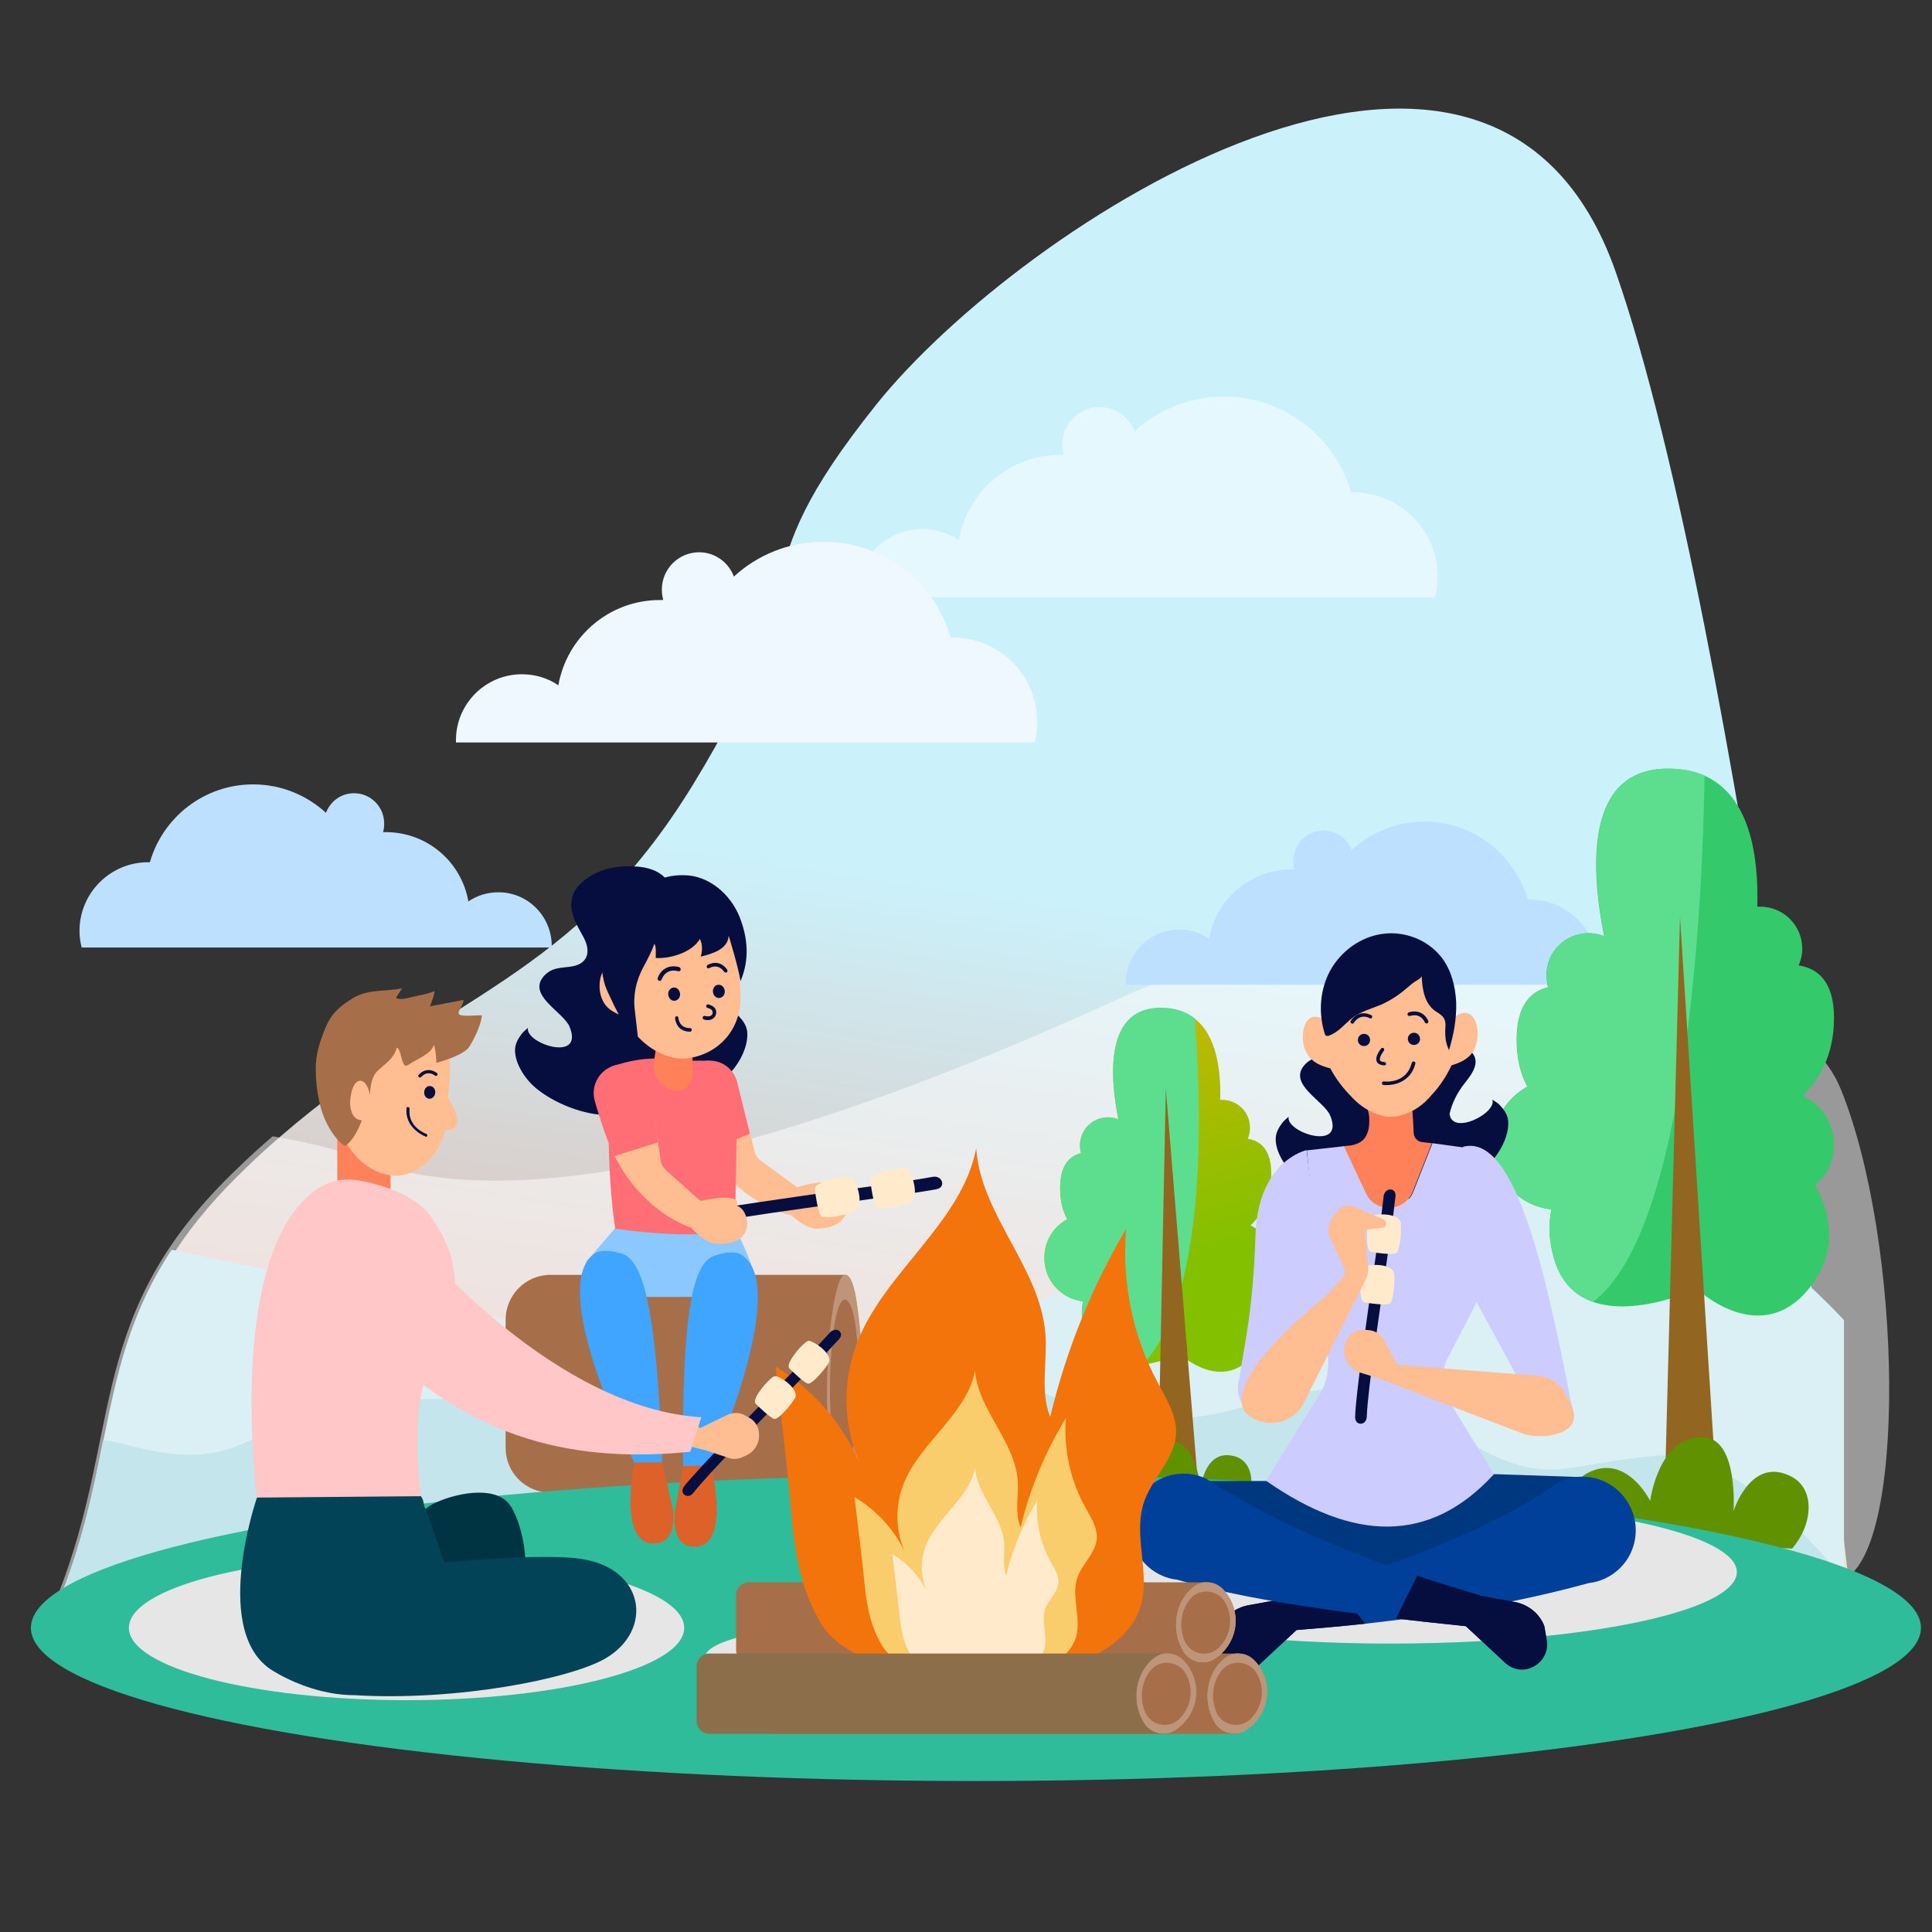 <?xml version="1.0" encoding="UTF-8"?> <!-- Generator: Adobe Illustrator 23.0.3, SVG Export Plug-In . SVG Version: 6.00 Build 0) --> <svg xmlns="http://www.w3.org/2000/svg" xmlns:xlink="http://www.w3.org/1999/xlink" id="Layer_1" x="0px" y="0px" viewBox="0 0 700 700" style="enable-background:new 0 0 700 700;" xml:space="preserve"><rect x="0" y="0" width="700" height="700" fill="#333333" stroke="none"/> <style type="text/css"> .st0{fill:url(#SVGID_1_);} .st1{fill:#B5E0EA;} .st2{fill:#89CAD9;} .st3{opacity:0.5;fill:#FFFFFF;enable-background:new ;} .st4{fill:#BDE0FF;} .st5{fill:#F0F8FF;} .st6{fill:#34C96B;} .st7{fill:#5DDE8F;} .st8{fill:#926620;} .st9{fill:#5F9100;} .st10{fill:url(#SVGID_2_);} .st11{fill:#A76E4A;} .st12{fill:#BF957A;} .st13{fill:#2FBC9A;} .st14{fill:#E6E6E6;} .st15{fill:#060D3F;} .st16{fill:#CCCCFF;} .st17{fill:#003880;} .st18{fill:#FF815A;} .st19{fill:#00409A;} .st20{fill:#FFBD91;} .st21{fill:#FFEACC;} .st22{fill:#FF6E74;} .st23{fill:#8AC8FF;} .st24{fill:#DE612A;} .st25{fill:#3FA5FF;} .st26{fill:#F2740B;} .st27{fill:#F9CD6C;} .st28{fill:#8C6E4A;} .st29{fill:#FFC7C7;} .st30{fill:#013443;} .st31{fill:#024358;} .st32{fill:url(#SVGID_3_);} </style> <g> <linearGradient id="SVGID_1_" gradientUnits="userSpaceOnUse" x1="755.109" y1="406.72" x2="809.249" y2="39.921" gradientTransform="matrix(-1 0 0 -1 1143.61 700)"> <stop offset="9.110000e-02" style="stop-color:#CBF1FB"></stop> <stop offset="0.388" style="stop-color:#D7D5D4"></stop> <stop offset="0.797" style="stop-color:#E6B2A3"></stop> <stop offset="1" style="stop-color:#ECA490"></stop> </linearGradient> <path class="st0" d="M23.9,577.9c50.1-15.1,155.6-40.3,300.4-40.3c97.5,0,245.3,18,345.5,35c0,0-39.3-344.7-84.3-473.8 c-45-129.1-216-17.3-268.1,47.9s-19.7,61.5-66.2,137.4c-43.5,71.2-89.4,75.7-149.4,127.5c-4.1,3.5-8.2,7.2-12.3,11.2 c-10.9,10.4-19.2,20.2-25.6,29.9C37.5,492.7,43.2,528.8,23.9,577.9z"></path> <g> <path class="st1" d="M22.2,577.9c50.1-15.1,155.6-40.3,300.4-40.3c7.6,0,15.5,0.1,23.7,0.3c1.6,0,3.3,0.1,4.9,0.2 c16.6,0.5,34.1,1.4,52.4,2.6c3.6,0.3,7.3,0.5,11,0.8c6.4,0.5,12.8,1,19.4,1.5c2.3,0.2,4.6,0.4,6.9,0.6c3.1,0.3,6.2,0.5,9.3,0.8 c2.3,0.2,4.6,0.4,6.9,0.6c3.2,0.3,6.4,0.6,9.5,0.9c7.3,0.7,14.6,1.4,22,2.2c6.4,0.7,12.9,1.4,19.3,2.1c2.7,0.3,5.5,0.6,8.3,0.9 c13.9,1.6,27.8,3.3,41.4,5c3.8,0.5,7.5,1,11.3,1.5c1.5,0.2,2.9,0.4,4.4,0.6c0.4,0.1,0.8,0.1,1.2,0.2c5.6,0.8,11.1,1.5,16.6,2.3 c2.5,0.3,4.9,0.7,7.3,1c2.1,0.3,4.1,0.6,6.2,0.9c2,0.3,4.1,0.6,6.1,0.9c4,0.6,7.9,1.2,11.8,1.8c4,0.6,8.1,1.2,12,1.8 c2,0.3,3.9,0.6,5.8,0.9c5.7,0.9,11.4,1.8,16.9,2.7c1.7,0.3,3.3,0.5,4.9,0.8c2,0.3,4,0.7,6,1v-94.2 c-19.4-20.8-91.5-89.5-171.5-58.1C402.8,457,326,508.8,227.9,487.7c-54-11.6-118.5-25.1-165.7-34.9 c-15.4,23.3-19.9,45.3-24.8,69.4C33.9,539.3,30.2,557.5,22.2,577.9z"></path> <path class="st2" d="M22.2,577.9c50.1-15.1,155.6-40.3,300.4-40.3c7.6,0,15.5,0.1,23.7,0.3c1.6,0,3.3,0.1,4.9,0.2 c16.6,0.5,34.1,1.4,52.4,2.6c3.6,0.3,7.3,0.5,11,0.8c6.4,0.5,12.8,1,19.4,1.5c2.3,0.2,4.6,0.4,6.9,0.6c3.1,0.3,6.2,0.5,9.3,0.8 c2.3,0.2,4.6,0.4,6.9,0.6c3.2,0.3,6.4,0.6,9.5,0.9c7.3,0.7,14.6,1.4,22,2.2c6.4,0.7,12.9,1.4,19.3,2.1c2.8,0.3,5.5,0.6,8.3,0.9 c13.9,1.6,27.8,3.3,41.4,5c3.8,0.5,7.5,1,11.3,1.5c1.5,0.2,2.9,0.4,4.4,0.6c0.4,0.1,0.8,0.1,1.2,0.2c5.6,0.7,11.1,1.5,16.6,2.3 c2.5,0.3,4.9,0.7,7.3,1c2.1,0.3,4.1,0.6,6.2,0.9c2,0.3,4.1,0.6,6.1,0.9c4,0.6,7.9,1.2,11.8,1.8c4,0.6,8.1,1.2,12,1.8 c2,0.3,3.9,0.6,5.8,0.9c5.7,0.9,11.4,1.8,16.9,2.7c1.7,0.3,3.3,0.5,4.9,0.8c2,0.3,4,0.7,6,1c0,0-35.7-47.7-68.3-45 c-32.6,2.7-38,10.9-63.8-2.7c-25.8-13.6-29.9-27.2-62.5-20.4c-32.6,6.8-36.7,12.2-69.3,8.2c-32.6-4.1-39.4-24.5-62.5-15 s-50.3,10.9-87,15c-36.7,4-57.1-4.1-85.6-5.5c-28.5-1.3-55.7,2.7-76.1,13.6c-20.4,10.9-35.3,5.5-53,1.4c-0.8-0.2-1.7-0.2-2.7-0.1 C33.9,539.3,30.2,557.5,22.2,577.9z"></path> </g> </g> <path class="st3" d="M21,577.9c50.1-15.1,155.6-40.3,300.4-40.3c97.5,0,316.1,40.3,345.5,35c24.2-7.7,22.7-122.5,0-178.1 s-182.5-69-258.5-34c-85.6,39.4-207.9,85.6-275.8,59.8c-9.4-3.6-20.9-6.4-33.8-8.6c-4.1,3.5-8.2,7.2-12.3,11.2 C30.4,476,44.9,516.9,21,577.9z"></path> <g> <path class="st3" d="M310.3,215.6c0,0.3,0,0.5,0,0.8H520c0.6-2.4,0.9-4.8,0.9-7.4c0-16.9-13.7-30.6-30.6-30.6c-0.3,0-0.5,0-0.8,0 c-5.7-20.1-24.2-34.7-46.1-34.7c-12.5,0-23.9,4.8-32.4,12.6c-1.9-5.1-6.8-8.8-12.6-8.8c-7.4,0-13.5,6-13.5,13.5 c0,1.3,0.2,2.6,0.5,3.8c-0.4,0-0.8,0-1.2,0c-18.4,0-33.7,13.3-36.8,30.9c-3.8-2.6-8.3-4-13.2-4C321,191.7,310.3,202.4,310.3,215.6z "></path> <path class="st4" d="M407.9,356.2c0,0.2,0,0.4,0,0.6h170.3c0.5-1.9,0.8-3.9,0.8-6c0-13.7-11.1-24.9-24.9-24.9c-0.2,0-0.4,0-0.6,0 c-4.7-16.3-19.7-28.2-37.4-28.2c-10.1,0-19.4,3.9-26.4,10.3c-1.5-4.2-5.5-7.1-10.2-7.1c-6,0-10.9,4.9-10.9,11c0,1,0.1,2.1,0.4,3.1 c-0.3,0-0.6,0-1,0c-15,0-27.4,10.8-29.9,25.1c-3.1-2.1-6.8-3.3-10.8-3.3C416.6,336.7,407.9,345.5,407.9,356.2z"></path> <path class="st4" d="M199.9,342.7c0,0.2,0,0.4,0,0.6H29.6c-0.5-1.9-0.8-3.9-0.8-6c0-13.7,11.1-24.9,24.9-24.9c0.2,0,0.4,0,0.6,0 c4.7-16.3,19.7-28.2,37.4-28.2c10.2,0,19.4,3.9,26.4,10.3c1.6-4.2,5.5-7.1,10.2-7.1c6,0,10.9,4.9,10.9,11c0,1-0.1,2.1-0.4,3.1 c0.3,0,0.6,0,1,0c15,0,27.4,10.8,29.9,25.1c3.1-2.1,6.8-3.3,10.8-3.3C191.2,323.2,199.9,332,199.9,342.7z"></path> <path class="st5" d="M165.2,268.2c0,0.3,0,0.5,0,0.8h209.7c0.6-2.4,0.9-4.8,0.9-7.4c0-16.9-13.7-30.6-30.6-30.6c-0.3,0-0.5,0-0.8,0 c-5.7-20.1-24.2-34.7-46.1-34.7c-12.5,0-23.9,4.8-32.4,12.6c-1.9-5.1-6.8-8.8-12.6-8.8c-7.4,0-13.5,6-13.5,13.5 c0,1.3,0.2,2.6,0.5,3.8c-0.4,0-0.8,0-1.2,0c-18.4,0-33.7,13.3-36.8,30.9c-3.8-2.6-8.3-4-13.2-4C175.9,244.3,165.2,255,165.2,268.2z "></path> </g> <g> <g> <g> <path class="st6" d="M562.1,438.2c-1.1,5.3-1,11.2,1,18c2.6,8.7,7.9,13.4,14.1,15.5c15.8,5.5,37.6-4.7,37.6-4.7s23.2,22.1,41-0.6 c10.1-12.9,7.7-26.2,1.9-37c4.2-3.5,6.8-8.8,6.8-14.7c0-7.9-4.7-14.7-11.4-17.7c6-5.7,11.4-14.6,11.4-28.2c0-13.4-6.1-18-12.8-19 c0.8-1.9,1.3-3.9,1.3-6c0-8.5-6.8-15.3-15.3-15.3c-0.3,0-0.7,0-1,0c0.5-17.8-2.4-40-19.2-47.5c-3.7-1.6-8-2.5-13.2-2.5 c-29.9,0-28.1,35.6-23.1,60.7c-1.8-0.7-3.7-1.1-5.6-1.1c-8.5,0-15.3,6.8-15.3,15.2c0,1.5,0.2,3,0.6,4.4 c-6.4,1.5-11.4,6.6-11.4,19.1c0,7,1.5,12.5,3.9,16.9c-7.4,4-12.5,11.9-12.5,21C540.9,426.9,550.2,436.9,562.1,438.2z"></path> <path class="st7" d="M562.1,438.2c-1.1,5.3-1,11.2,1,18c2.6,8.7,7.9,13.4,14.1,15.5c34.5-26.1,39.7-146.1,40.4-190.7 c-3.7-1.6-8-2.5-13.2-2.5c-29.9,0-28.1,35.6-23.1,60.7c-1.8-0.7-3.7-1.1-5.6-1.1c-8.5,0-15.3,6.8-15.3,15.2c0,1.5,0.2,3,0.6,4.4 c-6.4,1.5-11.4,6.6-11.4,19.1c0,7,1.5,12.5,3.9,16.9c-7.4,4-12.5,11.9-12.5,21C540.9,426.9,550.2,436.9,562.1,438.2z"></path> </g> <polygon class="st8" points="608.7,332.2 623,556.6 602.8,554.9 "></polygon> </g> <path class="st9" d="M570.8,556.8l78.5,4.3c7.7-8.9,8.5-21.9-0.6-26.3c-14.5-7.1-20.6,12.7-20.6,12.7s1.8-25.9-10.6-26.7 c-16.6-1.1-19.6,23-19.6,23s-8.6-17.5-22.7-10.1C568.2,537.4,565.7,548.3,570.8,556.8z"></path> </g> <g> <g> <g> <linearGradient id="SVGID_2_" gradientUnits="userSpaceOnUse" x1="697.195" y1="165.123" x2="781.962" y2="463.5" gradientTransform="matrix(-1 0 0 -1 1143.61 700)"> <stop offset="0.259" style="stop-color:#83C000"></stop> <stop offset="0.641" style="stop-color:#D8B601"></stop> </linearGradient> <path class="st10" d="M392.4,471.5c-0.7,3.5-0.6,7.5,0.7,11.9c3.3,10.8,12.8,12.2,20.9,11.1c7.2-1,13.5-3.9,13.5-3.9 s15.5,14.7,27.3-0.4c6.7-8.6,5.1-17.5,1.3-24.6c2.8-2.3,4.5-5.9,4.5-9.8c0-5.2-3.1-9.8-7.5-11.8c4-3.8,7.5-9.8,7.5-18.7 c0-8.9-4-12-8.5-12.7c0.5-1.2,0.8-2.6,0.8-4c0-5.6-4.5-10.1-10.1-10.1c-0.2,0-0.5,0-0.7,0c0.3-10.4-1.2-23.2-9.2-29.4 c-3.1-2.4-7.1-3.9-12.3-3.9c-19.9,0-18.7,23.7-15.4,40.4c-1.2-0.5-2.4-0.7-3.8-0.7c-5.6,0-10.1,4.5-10.1,10.1c0,1,0.1,2,0.4,2.9 c-4.3,1-7.6,4.4-7.6,12.7c0,4.7,1,8.3,2.6,11.2c-5,2.7-8.3,7.9-8.3,13.9C378.3,463.9,384.5,470.6,392.4,471.5z"></path> <path class="st7" d="M392.4,471.5c-0.7,3.5-0.6,7.5,0.7,11.9c3.3,10.8,12.8,12.2,20.9,11.1c24.3-25.8,21.1-98,18.9-125.5 c-3.1-2.4-7.1-3.9-12.3-3.9c-19.9,0-18.7,23.7-15.4,40.4c-1.2-0.5-2.4-0.7-3.8-0.7c-5.6,0-10.1,4.5-10.1,10.1c0,1,0.1,2,0.4,2.9 c-4.3,1-7.6,4.4-7.6,12.7c0,4.7,1,8.3,2.6,11.2c-5,2.7-8.3,7.9-8.3,13.9C378.3,463.9,384.5,470.6,392.4,471.5z"></path> </g> <polygon class="st8" points="422.4,394.4 419.3,547.2 434.7,545.6 "></polygon> </g> <path class="st9" d="M397.8,553l53.4-7.8c3.9-7,2.7-15.9-4-17.6c-10.7-2.8-12.1,11.3-12.1,11.3s-2.3-17.6-10.7-16.5 c-11.3,1.5-10,18.2-10,18.2s-8.1-10.6-16.6-3.7C393.4,540.3,393.2,547.9,397.8,553z"></path> </g> <g> <path class="st11" d="M199.4,461.9H306v78.9H199.4c-9,0-16.2-7.3-16.2-16.2v-46.4C183.2,469.2,190.5,461.9,199.4,461.9z"></path> <g> <g> <g> <path class="st11" d="M262.3,487.2c5.1,0,10.3,0,15.4,0c2.3,0,4.7,0.1,7-0.2c2.1-0.3,4-0.8,5.9,0.5c1.4,1,2.7-1.3,1.4-2.3 c-1.8-1.4-3.9-1.4-6.1-1.1c-1,0.2-2,0.4-3.1,0.4c-1.4,0-2.7,0-4.1,0c-5.5,0-11,0-16.4,0C260.6,484.5,260.6,487.2,262.3,487.2 L262.3,487.2z"></path> </g> </g> <g> <g> <path class="st11" d="M257.3,513.3c3.3,0,6.6-0.1,9.9,0.5c3.1,0.5,6.2,1.5,9.2,2.4c2.8,0.8,5.5,1.4,8.3,1.8 c2.9,0.4,5.6,1.1,8,2.9c1.4,1,2.7-1.3,1.4-2.3c-2.4-1.8-5.1-2.6-8.1-3.1c-3-0.5-6-1-8.9-1.9c-3.1-0.9-6.2-1.9-9.4-2.5 c-3.4-0.6-6.9-0.5-10.4-0.5C255.6,510.6,255.6,513.3,257.3,513.3L257.3,513.3z"></path> </g> </g> <g> <g> <path class="st11" d="M272.1,502.6c3.7,0,7.3-0.7,11-0.3c3.6,0.4,7.2,1.1,10.8,0.8c1.7-0.1,1.7-2.8,0-2.7 c-3.6,0.3-7.2-0.4-10.8-0.8c-3.7-0.4-7.3,0.3-11,0.3C270.4,500,270.4,502.6,272.1,502.6L272.1,502.6z"></path> </g> </g> </g> <g> <g> <g> <path class="st11" d="M195.2,487.2c8.6,0,17.3,0,25.9,0c4.1,0,8.2,0.2,12.3-0.2c3.7-0.4,7.7-1.1,11.3,0.5 c1.6,0.7,2.9-1.6,1.4-2.3c-3.6-1.6-7.3-1.4-11.1-1c-4.2,0.4-8.5,0.3-12.8,0.3c-9,0-17.9,0-26.9,0 C193.5,484.5,193.5,487.2,195.2,487.2L195.2,487.2z"></path> </g> </g> <g> <g> <path class="st11" d="M186.6,513.3c8.4,0,16.7,0.2,25.1,1.5c4.1,0.7,8.1,1.4,12.2,2c3.8,0.6,7.6,0.9,11.4,1.3 c4.4,0.4,8.9,1,12.9,2.8c1.6,0.7,2.9-1.6,1.4-2.3c-7.3-3.3-15.3-3-23.1-4c-8.4-1.2-16.6-3.1-25-3.6c-4.9-0.3-9.9-0.3-14.8-0.3 C184.9,510.6,184.9,513.3,186.6,513.3L186.6,513.3z"></path> </g> </g> <g> <g> <path class="st11" d="M212.1,502.6c6.3,0,12.6-0.7,18.9-0.3c6.3,0.4,12.5,1.1,18.8,0.8c1.7-0.1,1.7-2.8,0-2.7 c-6.3,0.3-12.6-0.4-18.8-0.8c-6.3-0.4-12.6,0.3-18.9,0.3C210.4,500,210.4,502.6,212.1,502.6L212.1,502.6z"></path> </g> </g> </g> <path class="st12" d="M312.4,499.6c0,12.4-1.1,23.6-2.9,31.8c-0.5,2.2-1,4.1-1.5,5.8c-2.2,6.6-5.2,3.8-6.6-6.3 c-1.1-7.6-1.7-16.9-1.7-27.1c0-15.5,1.5-29.3,3.8-37.5c0.8-2.8,1.7-4.3,2.7-4.4c0.4,0,0.8,0.2,1.2,0.5c0,0,0,0,0,0 c0.9,0.9,1.7,2.9,2.4,6C311.3,476.5,312.4,487.5,312.4,499.6z"></path> <path class="st12" d="M312.4,499.6c0,12.4-1.1,23.6-2.9,31.8c-0.5,2.2-1,4.1-1.5,5.8c-2.2,6.6-5.2,3.8-6.6-6.3 c-1.1-7.6-1.7-16.9-1.7-27.1c0-15.5,1.5-29.3,3.8-37.5c0.8-2.8,1.7-4.3,2.7-4.4c0.4-0.1,0.8,0.1,1.2,0.5c0,0,0,0,0,0 c0.9,0.9,1.7,2.9,2.4,6C311.3,476.5,312.4,487.5,312.4,499.6z"></path> <path class="st11" d="M311.2,499.9c0,10.1-0.9,19.3-2.4,26c0,0,0,0.1,0,0.2c-2.3,10.3-6.2,6.4-7.4-7.2c-0.4-4.7-0.7-10-0.7-15.5 c0-9.3,0.7-17.8,1.8-24.4c2-11.8,6-10.5,7.6,2.3C310.8,486.8,311.2,493.1,311.2,499.9z"></path> </g> <ellipse class="st13" cx="353.6" cy="589.8" rx="342.4" ry="55.5"></ellipse> <ellipse class="st14" cx="347" cy="600.4" rx="91.5" ry="14.5"></ellipse> <ellipse class="st14" cx="147.3" cy="589.8" rx="100.6" ry="26.2"></ellipse> <ellipse class="st14" cx="503.8" cy="569.6" rx="125.5" ry="25.9"></ellipse> <g> <g> <g> <path class="st15" d="M546.4,405.8c-0.3-2.1-1.5-3.8-2.9-5.3c-0.7-0.8-1.8-1.4-2.8-2.1c1.8,4.8-14.5,13.2-15.5,5.2c0,0,0,0,0,0 c0.9-4,2.8-7.7,5.3-10.9c3.3-4.1,6.3-8.4,2-12.2c-1.5-1.3-3-1.8-4.5-2c-2-0.2-4,0.1-6.2-0.1c-6.4-0.4-7.1-5.5-5-10.6 c1.3-3.2,2.6-6.4,2.8-9.5c0.2-2.9-0.7-5.7-3.3-8.3c-3.1-3-7.7-3.9-11.9-3.9c-1.2,0-12-0.9-19.4,7.3c-1.7,1.9-2.2,3.9-2.4,5.9 c-0.3,4,1.9,8,4.1,11.9c2.8,4.7,2.7,9.9-3.6,11.1c-2.2,0.4-4.2,0.4-6.1,0.9c-1.5,0.4-2.9,1.1-4.3,2.6c-6.3,7.1,7.1,13,9.3,18.5 c5.3,13.1-16.4,5.9-15.1,0.3c-0.9,0.8-1.9,1.6-2.5,2.5c-1.2,1.6-2.2,3.5-2.2,5.6c0,5.1,3.9,10.7,7.5,13.7 c6.6,5.5,17.5,9.9,26.2,9.8c4,0,17-2.3,20-2.6c8.6-1,18.9-6.7,24.7-13C543.9,416.9,547,410.8,546.4,405.8z"></path> </g> </g> <path class="st16" d="M473.4,416.7c0,0-17.6,3.8-18.5,30.6c-0.4,12.7-1.4,25.3-3.5,37.8l-2.7,16.1c-1.4,8.2,6.4,14.9,14.3,12.5l0,0 l17-43.6L473.4,416.7z"></path> <path class="st16" d="M530.1,415.5c19.2-5.1,30.4,47.1,40.2,98.2l-16.7-7.6l-25.7-47.5L530.1,415.5z"></path> <polygon class="st17" points="458.6,536.6 431.4,536.6 475.1,574.7 517.1,577.7 573.6,535.2 541.3,534.1 "></polygon> <path class="st18" d="M518.8,414.2l-6.9,17.5c-3,7.7-13.7,8-17.2,0.6l-8-17l2.9-0.3c3.7-0.8,5.4-2.3,6.3-6c0,0,0,0,0,0 c0.5-3.5,0.2-6.3-1-8.4l16.3-3.9l0.6,6.6c0.2,2.4,0.3,4.8,0.4,7.1c0,0,0,0,0,0c0,1.7,1.3,3.2,3,3.4L518.8,414.2z"></path> <path class="st19" d="M592.2,558.7c-1.7,7.6-7.7,13.1-14.8,14.6c-0.6,0.1-1.3,0.2-1.9,0.3c-24.6,6.8-51.7,11.5-80.8,14.7 c-8.1,0.9-16.5,1.6-24.9,2.3l-14.3,13.3c-0.1,0.1-0.3,0.2-0.4,0.3c-6.4,5.1-15.7-0.8-14.3-8.8l0.8-4.8c0,0,0-0.1,0-0.1 c1.7-4.7,5.9-8,10.8-8.9l14.8-2.7c5.5-1.8,11-3.5,16.3-5.3c31.7-10.4,60-21.5,81.6-36.7c3.8-1.8,8.1-2.4,12.5-1.4 C588,538,594.5,548.3,592.2,558.7z"></path> <path class="st15" d="M494.6,588.3c-8.1,0.9-16.5,1.6-24.9,2.3l-14.3,13.3c-0.1,0.1-0.3,0.2-0.4,0.3c-6.4,5.1-15.7-0.8-14.3-8.8 l0.8-4.8c0,0,0-0.1,0-0.1c1.7-4.7,5.9-8,10.8-8.9l14.8-2.7c5.5-1.8,11-3.5,16.3-5.3L494.6,588.3z"></path> <path class="st19" d="M546,603c-0.2-0.1-0.3-0.2-0.4-0.3l-14.5-13.5c-8.6-0.9-17.1-1.8-25.3-2.8c-30.6-3.6-58.4-7.9-79.1-14 c-0.6-0.1-1.3-0.2-1.9-0.3c-7.1-1.5-13.1-7-14.8-14.6c-2.3-10.4,4.2-20.7,14.6-23.1c4.4-1,8.7-0.4,12.5,1.4 c21.9,14.2,47.8,25.6,76.4,35.2c7.4,2.5,14.9,4.8,22.6,7.1l0,0.1l12.7,2.3c4.9,0.9,9.1,4.2,10.8,8.9c0,0,0,0.1,0,0.1l0.8,4.8 C561.8,602.2,552.5,608.1,546,603z"></path> <path class="st15" d="M546,603c-0.2-0.1-0.3-0.2-0.4-0.3l-14.5-13.5c-8.6-0.9-17.1-1.8-25.3-2.8c2.3-4.7,5.4-11,7.7-15.5 c7.4,2.5,14.9,4.8,22.6,7.1l0,0.1l12.7,2.3c4.9,0.9,9.1,4.2,10.8,8.9c0,0,0,0.1,0,0.1l0.8,4.8C561.8,602.2,552.5,608.1,546,603z"></path> <path class="st16" d="M541.3,534.1c-23.3,25.5-51.1,24.4-82.6,2.4l20.5-33.1c1.5-3.6,2.3-7.4,2-11.3c-0.1-2.7-0.8-5.4-1.8-8l-0.8-2 l-5.4-12.9c-1.7-4.2-2.6-8.6-2.6-13c0-3.8,0.6-7.5,1.9-11.1c1.9-5.5,2.6-11.4,2.1-17.2l-1.1-11.1l13.4-1.5l8,17 c3.5,7.5,14.2,7.1,17.2-0.6l6.9-17.5l11.6,1.6c3.5,5.5,1.6,18.7,6.2,27.9c4.7,9.5,1.4,21.9-3.5,31.5l-5.2,10l-4.3,8.3 c-0.6,1.6-0.8,3.7-0.8,5.8c0,1,0,2,0.1,3c0.2,1.8,0.7,3.5,1.7,5L541.3,534.1z"></path> <path class="st20" d="M476.1,368.4c1.1-0.1,2.3,0.3,3.6,0.9c1.4-7.4,5.1-15.3,9.7-20.8c1.9-2.7,4.2-4.5,6.7-5.6 c1.3-0.7,2.7-1.2,4.1-1.3c0.9-0.1,1.9-0.2,2.8-0.2c0.9,0,1.9,0,2.8,0c1.4,0.1,2.8,0.5,4.1,1.1c2.5,1,4.9,2.7,6.9,5.3 c4.9,5.3,9,13,10.7,20.3c1.2-0.8,2.4-1.2,3.5-1.1c3.7,0.2,5,6,4.1,10.4c-1.1,5.6-5.3,7.4-9.2,8.6c-1.7,3.7-4.1,7.4-7,10.5 c-3,3.7-6.8,6.4-11.3,7.6c-0.1,0-0.3,0.1-0.4,0.1c-0.3,0.1-0.5,0.1-0.8,0.2c-0.2,0-0.4,0-0.5,0.1c-0.1,0-0.3,0-0.5,0 c-0.4,0-0.7,0.1-1,0.1c-0.4,0-0.7,0-1,0c-0.1,0-0.3,0-0.5,0c-0.2,0-0.4,0-0.5,0c-0.3,0-0.5-0.1-0.8-0.2c-0.1,0-0.3,0-0.4-0.1 c-4.5-1-8.5-3.5-11.7-7.1c-3-3-5.6-6.5-7.5-10.1c-3.9-1-8.2-2.7-9.6-8.2C471.4,374.6,472.4,368.8,476.1,368.4z"></path> <g> <g> <path class="st15" d="M506.4,392.5c2.5-0.9,5.3-2.8,6.4-7.1c0.1-0.4-0.1-0.7-0.5-0.8c-0.4-0.1-0.7,0.1-0.8,0.5 c-1.9,7.7-9.8,6.8-10.1,6.7c-0.4,0-0.7,0.2-0.7,0.6c0,0.4,0.2,0.7,0.6,0.7C501.2,393.1,503.7,393.4,506.4,392.5z"></path> </g> <g> <path class="st15" d="M514.5,376.5c0,1.2-1.1,2.2-2.3,2.1c-1.2,0-2.2-1.1-2.1-2.3c0-1.2,1.1-2.2,2.3-2.1 C513.6,374.2,514.5,375.2,514.5,376.5z"></path> </g> <g> <path class="st15" d="M496.4,376.9c0,1.2-1.1,2.2-2.3,2.1c-1.2,0-2.2-1.1-2.1-2.3c0-1.2,1.1-2.2,2.3-2.1 C495.5,374.6,496.5,375.7,496.4,376.9z"></path> </g> <g> <path class="st15" d="M517.1,370.8C517.1,370.8,517.1,370.8,517.1,370.8c0.4-0.2,0.5-0.6,0.4-0.9c-1.8-3.9-5.4-3.7-7.1-3.1 c-0.3,0.1-0.5,0.5-0.4,0.9c0.1,0.3,0.5,0.5,0.9,0.4c0.1,0,3.6-1.4,5.4,2.4C516.4,370.7,516.8,370.9,517.1,370.8z"></path> </g> <g> <path class="st15" d="M497.1,368.7C497.2,368.7,497.2,368.7,497.1,368.7c0.2-0.4,0-0.8-0.3-0.9c-3.9-1.9-6.5,0.6-7.4,2.1 c-0.2,0.3-0.1,0.7,0.3,0.9c0.3,0.2,0.7,0.1,0.9-0.3c0.1-0.1,1.9-3.4,5.7-1.6C496.6,369.1,497,369,497.1,368.7z"></path> </g> <g> <path class="st15" d="M501.6,386c0.4,0,0.6-0.3,0.6-0.6s-0.3-0.6-0.6-0.6c0,0-1.2,0-1.6-0.6c-0.1-0.3-0.3-1.2,1.4-3.5 c0.2-0.3,0.2-0.7-0.1-0.9c-0.3-0.2-0.7-0.2-0.9,0.1c-1.6,2.1-2.1,3.7-1.5,4.9C499.6,386,501.5,386,501.6,386L501.6,386z"></path> </g> </g> <g> <g> <path class="st15" d="M495.2,513.3c0.4-10.4,5.2-41.5,6.6-51.8c1.3-9.3,2.8-18.6,3.8-28c0.4-3.4-3.9-3.4-4.3,0 c-1.3,11.9-3.2,23.6-4.8,35.4c-1.1,8.1-5.3,36.2-5.5,44.4C490.8,516.7,495.1,516.7,495.2,513.3L495.2,513.3z"></path> </g> <g> <path class="st21" d="M496.7,440.7c-1.4,0.8-2.4,12.5,0.1,12.9c1.5,0.3,7.4,1.1,9,0.5c1.6-0.6,2.3-10.5,1.5-11.7 C505.7,439.4,498.5,439.7,496.7,440.7z"></path> </g> <g> <path class="st21" d="M494.3,459c-1.4,0.8-2.4,12.5,0.1,12.9c1.5,0.3,7.4,1.1,9,0.5c1.6-0.6,2.3-10.5,1.5-11.7 C503.3,457.7,496,458,494.3,459z"></path> </g> </g> <path class="st20" d="M488.6,484.3c-2,2.5-2.2,6.1-0.6,8.8l0.7,1.2c0.9,1.4,2.2,2.5,3.7,2.9l7.5,2.3l51.8,19.9 c2.3,1.2,8.7,0.9,8.7,0.9c9.7-1.4,12.6-5.9,7.2-14.6l-0.8-1.3c-2.1-3.4-5.5-5.5-9.3-5.9l-51.2-4l-4.9-9c-1-1.9-2.9-3.2-4.9-3.5 l-2-0.2C492.4,481.5,490.1,482.5,488.6,484.3z"></path> <path class="st20" d="M501.1,441.7l-10.6-4.5c-2.1-0.9-4.6-0.2-6,1.6l-1.6,2.1c-1.8,2.4-2.1,5.5-0.8,8.1l4.7,9.8 c0.8,1.5,0.5,3.4-0.7,4.6l-0.4,0.4l-5.3,5.8c0,0-37.8,29.3-29.3,42c6.3,6.5,17.2,4.8,21.3-3.3l15.6-31.1l4.2-8.4l2.8-5.5 c0.5-1.1,0.8-2.4,0.7-3.6l-1.1-12.8c-0.1-0.9,0.6-1.6,1.5-1.5l4.5-0.5C502.4,444.9,502.8,442.4,501.1,441.7z"></path> <g> <path class="st15" d="M522.4,347c-0.2-0.2-0.3-0.4-0.5-0.6c-5-6.1-13.4-9.2-21.2-8c-7.8,1.1-14.9,6.3-18.7,13.2 c-3.8,6.9-4.4,15.4-2,23c0.1,0.3,0.2,0.5,0.5,0.7c0.2,0.1,0.5,0,0.8,0c3.8-1.3,5.7-4.2,8.7-6.5c3-2.3,6.8-3.3,10.2-4.7 c3.2-1.4,6.2-3.3,8.8-5.5c1.2-1,2.3-2,3.6-2.9c0.5-0.3,2.5-1.4,2.5-2.1c0.2,4.8,1,10.4,5.5,13.1c2.3,1.4,3.3,2.5,3.1,5.4 c-0.2,3,0,5.7,1.3,8.4c1.7-5.6,2.8-11.5,2.6-17.4C527.3,357.2,525.8,351.5,522.4,347z"></path> </g> </g> <g> <g> <g> <path class="st15" d="M270.7,373.6c-0.3-2.1-1.5-3.8-2.9-5.3c-0.7-0.8-1.8-1.4-2.8-2.1c1.8,4.8-14.5,13.2-15.4,5.2c0,0,0,0,0,0 c0.9-4,2.8-7.7,5.3-10.9c3.3-4.1,6.3-8.4,2-12.2c-1.5-1.3-3-1.8-4.5-2c-2-0.2-4,0.1-6.2-0.1c-6.4-0.4-7.1-5.5-5-10.6 c1.3-3.2,2.6-6.4,2.8-9.5c0.1-2.9-0.7-5.7-3.3-8.3c-3.1-3-7.7-3.9-11.9-3.9c-1.2,0-12-0.9-19.4,7.3c-1.7,1.9-2.2,3.9-2.4,5.9 c-0.3,4,1.9,8,4.1,11.9c2.8,4.7,2.7,9.9-3.6,11.1c-2.2,0.4-4.2,0.4-6.1,0.9c-1.5,0.4-2.9,1.1-4.3,2.6c-6.3,7.1,7.1,13,9.3,18.5 c5.3,13.1-16.4,5.9-15.1,0.3c-0.9,0.8-1.9,1.6-2.5,2.5c-1.2,1.6-2.2,3.5-2.2,5.6c0,5.1,3.9,10.7,7.5,13.7 c6.6,5.5,17.5,9.9,26.2,9.8c4,0,17-2.3,19.9-2.6c8.6-1,18.9-6.7,24.7-13C268.2,384.7,271.3,378.7,270.7,373.6z"></path> </g> </g> <g> <path class="st20" d="M303.4,431.1c-0.4-0.2-0.9-0.4-1.3-0.5c-4.6-1.2-11.7,0.7-11.7,0.7l-14.8-10.8c-1.1-0.8-1.9-2-2.2-3.3 l-1.6-6.5l-5.5-18.8l-18.6,4.6c2.2,8.4,5.4,15.3,8.9,20.8c12.6,19.8,30.1,23,30.1,23c5.3,4.9,8.9,4.9,8.9,4.9 C310.5,445,307.7,433.1,303.4,431.1z"></path> <path class="st22" d="M271.7,410.7l-4.6-18.6c-1.4-5.5-6.9-8.9-12.4-7.5l0,0c-6,1.5-9.4,8-7.1,13.7c3,7.5,6.7,15.4,9,19 L271.7,410.7z"></path> <path class="st20" d="M300.7,429.9c0,0,0.4-3.3-11,0l-4.4,1.3l2.1,5.3C287.4,436.5,300.7,435.2,300.7,429.9z"></path> </g> <path class="st23" d="M212.3,457.3l10.1,12.6h31l20.9-1c0-6.9-3.6-15.4-8.3-24.6l-27.6-0.6l-13-0.3l-1-0.2L212.3,457.3z"></path> <path class="st22" d="M222.9,445.2c0,0,35,5.1,43.4-0.8l0.6-32.9c0.1-5.6-1.7-14.8-3-20.9c-0.8-3.7-4.1-6.3-7.9-6.3h-12.8l-0.8-0.2 c-9.3-2.1-20.9,2.4-20.9,2.4C220.3,395.6,219.6,423,222.9,445.2z"></path> <g> <path class="st18" d="M250.9,375.1v14.3c0,1.2-0.4,2.3-1,3.2c-1,1.6-2.8,2.6-4.8,2.6c-0.4,0-0.9-0.1-1.3-0.2 c-4.6-1.1-7.6-5.5-6.9-10.1l0.6-3.9v0l0.9-6.1c0.2-0.9,0.9-1.6,1.9-1.6h8.7C250.1,373.2,250.9,374.1,250.9,375.1z"></path> <g> <g> <path class="st20" d="M217.5,359.9c1.1,5.4,5.1,7.2,8.8,8.4c3,6.8,8.8,11.9,14.9,14.1c2.7,1,5.6,1.4,8.2,1 c11.4-1.6,19.3-10.9,18.9-22.7c-0.7-28.4-9.6-35.2-20.4-35.3c-0.6,0-1.1,0-1.8,0c-8.8,0.5-18.2,13.6-21.2,25.6 c-1.1-0.7-2.3-1.1-3.4-1.1C218,350,216.6,355.6,217.5,359.9z"></path> <g> <path class="st15" d="M242.1,360.3c0.1,1.3,1.1,2.4,2.3,2.3c1.2-0.1,2.1-1.2,2-2.5s-1.1-2.4-2.3-2.3 C242.9,357.9,242,359,242.1,360.3z"></path> <path class="st15" d="M258.3,359.3c0.1,1.3,1.1,2.4,2.3,2.3c1.2-0.1,2.1-1.2,2-2.5s-1.1-2.4-2.3-2.3 C259.1,356.8,258.2,358,258.3,359.3z"></path> <g> <g> <path class="st15" d="M239,355.4c0.3,0,0.6-0.2,0.7-0.5c1.8-4.4,5.8-3.1,6-3c0.4,0.1,0.8-0.1,0.9-0.5c0.1-0.4-0.1-0.8-0.5-1 c-1.9-0.6-6-0.7-7.8,3.9c-0.1,0.4,0,0.8,0.4,1C238.8,355.4,238.9,355.5,239,355.4z"></path> </g> </g> <g> <g> <path class="st15" d="M256.2,350.7c0.2,0.1,0.5,0.2,0.7,0.1c3.5-1.9,5.4,1.2,5.5,1.3c0.2,0.3,0.6,0.4,0.9,0.2 s0.4-0.6,0.2-0.9c-0.9-1.5-3.5-3.7-7.1-1.8c-0.3,0.2-0.4,0.5-0.3,0.9C256.1,350.6,256.1,350.6,256.2,350.7z"></path> </g> </g> <g> <g> <path class="st15" d="M250.6,372.9c-0.1-0.2-0.3-0.4-0.6-0.4c-4,0-4.2-3.6-4.2-3.7c0-0.3-0.3-0.6-0.6-0.6 c-0.4,0-0.6,0.3-0.6,0.7c0.1,1.7,1.3,4.9,5.4,4.9c0.4,0,0.6-0.3,0.6-0.6C250.7,373.1,250.6,373,250.6,372.9z"></path> </g> </g> <g> <path class="st15" d="M256.7,369.6c1.4-0.1,2-0.8,2.3-1.2c0.6-0.9,0.7-2.1,0.1-3c-0.6-1-2.2-1.4-2.4-1.5 c-0.4-0.1-0.7,0.1-0.8,0.5c-0.1,0.4,0.1,0.7,0.5,0.8c0.5,0.1,1.4,0.5,1.6,0.9c0.3,0.4,0.3,1.1,0,1.5c-0.4,0.6-1.4,0.8-2.6,0.5 c-0.4-0.1-0.7,0.1-0.8,0.5c-0.1,0.4,0.1,0.7,0.5,0.8C255.6,369.6,256.2,369.6,256.7,369.6z"></path> </g> </g> </g> </g> <g> <path class="st15" d="M264,339c-0.2,5-6.1,6.6-10.1,7.6c0.6-2.2,0.7-4.2-0.3-6.4c-2.9,4.9-10.7,7.2-16,6.9 c-0.1-1.7,0.3-3.7-0.5-5.2c-0.8,2.4-2.4,5.6-4,8.5c-2.6,4.8-3.8,10.2-3.1,15.6l1.1,9.6c0,0-4.3-1.7-9.4-13 c-2-4.4-3.3-5.8-3.9-14.5c-0.6-8.5,3.6-15.4,9.3-20.9c6.4-6.2,11.6-10.2,20.6-10.1c9.1,0,17,6.9,20.3,15.2 c3,7.7,3.6,15.4,0.3,23.2C267.5,350.2,264,339,264,339z"></path> </g> </g> <g> <path class="st24" d="M247.5,531.2l-3.1,17.1c0,0-1.3,12.1,6.7,12c0,0,13.3,3.2,6.8-28.1l-0.6-3.2L247.5,531.2z"></path> <g> <path class="st25" d="M247.5,531.2l10.2-0.3c0,0,29.5-66.1,10.5-76.5c-2.6-1.4-7.2-0.3-9.9,0.8C251,458.3,247,476.2,247.5,531.2z "></path> </g> </g> <g> <path class="st24" d="M239.9,529.8l3.9,17c0,0,1.9,12-6.1,12.3c0,0-13.2,3.8-8.1-27.8l0.4-3.2L239.9,529.8z"></path> <g> <path class="st25" d="M239.9,529.8l-10.1,0.1c0,0-32.5-64.7-14-75.9c2.5-1.5,7.1-0.6,9.9,0.4C233.1,457.1,238,474.8,239.9,529.8z "></path> </g> </g> <g> <g> <path class="st15" d="M251.8,444.3c11.1-2.8,45.4-7.3,56.7-8.9c10.2-1.5,20.5-2.7,30.7-4.5c3.7-0.6,2.3-5.2-1.3-4.5 c-12.9,2.3-25.9,3.9-38.9,5.7c-8.9,1.3-39.8,5.5-48.5,7.7C246.9,440.6,248.2,445.2,251.8,444.3L251.8,444.3z"></path> </g> <g> <path class="st21" d="M328.9,423.6c-1.2-1.2-13.9,1.3-13.6,4.1c0.2,1.6,1.1,8.1,2.2,9.7c1.1,1.5,11.7-0.8,12.8-1.9 C333,432.8,330.5,425.2,328.9,423.6z"></path> </g> <g> <path class="st21" d="M308.8,426.7c-1.2-1.2-13.9,1.3-13.6,4.1c0.2,1.6,1.1,8.1,2.2,9.7c1.1,1.5,11.7-0.8,12.8-1.9 C313,435.8,310.4,428.3,308.8,426.7z"></path> </g> </g> <g> <path class="st20" d="M267.9,437.3c-0.4-0.3-0.8-0.4-1.2-0.6c-4.4-1.7-11.7-0.5-11.7-0.5l-13.7-12.2c-1-0.9-1.7-2.2-1.9-3.5 l-1-6.7l-2.9-20.4l-19.6,3.9c1.4,8.6,3.8,15.7,6.8,21.6c10.6,20.9,27.7,25.9,27.7,25.9c4.8,5.4,8.4,5.8,8.4,5.8 C273.6,451.9,272,439.8,267.9,437.3z"></path> <path class="st22" d="M238.4,413.9l-2.4-19.1c-0.8-6-6.4-10-12.3-9l0,0c-6.1,1.1-9.9,7.2-8.2,13.1c2.2,7.8,5.2,16.2,7.1,20 L238.4,413.9z"></path> <path class="st20" d="M267.1,435.8c0,0,0.7-3.3-11-1.1l-4.5,0.8l1.6,5.5C253.2,441.1,266.6,441.1,267.1,435.8z"></path> </g> </g> <g> <g> <path class="st11" d="M282.8,599.1h165.6v29.1H282.8c-2.6,0-4.6-2.1-4.6-4.7v-19.8C278.1,601.2,280.2,599.1,282.8,599.1z"></path> <path class="st12" d="M459.1,613c0,4.6-1.9,8.7-4.9,11.7c-0.8,0.8-1.7,1.5-2.6,2.1c-3.7,2.4-8.7,1.4-11.2-2.3 c-1.8-2.8-2.9-6.2-2.9-10c0-5.7,2.5-10.8,6.4-13.8c1.3-1,2.9-1.6,4.5-1.6c0.7,0,1.3,0.1,2,0.2c0,0,0,0,0,0c1.5,0.3,2.9,1.1,4,2.2 C457.4,604.5,459.1,608.5,459.1,613z"></path> <path class="st12" d="M459.1,613c0,4.6-1.9,8.7-4.9,11.7c-0.8,0.8-1.7,1.5-2.6,2.1c-3.7,2.4-8.7,1.4-11.2-2.3 c-1.8-2.8-2.9-6.2-2.9-10c0-5.7,2.5-10.8,6.4-13.8c1.3-1,2.9-1.6,4.5-1.6c0.7,0,1.3,0,2,0.2c0,0,0,0,0,0c1.5,0.3,2.9,1.1,4,2.2 C457.4,604.5,459.1,608.5,459.1,613z"></path> <path class="st11" d="M457.2,613.1c0,3.7-1.5,7.1-4,9.6c0,0,0,0-0.1,0.1c-3.9,3.8-10.5,2.4-12.5-2.7c-0.7-1.7-1.1-3.7-1.1-5.7 c0-3.4,1.1-6.6,3-9c3.3-4.3,10-3.8,12.8,0.8C456.5,608.3,457.2,610.6,457.2,613.1z"></path> </g> <g> <path class="st11" d="M271.3,573.3h165.6v29.1H271.3c-2.6,0-4.6-2.1-4.6-4.7V578C266.7,575.4,268.8,573.3,271.3,573.3z"></path> <path class="st12" d="M447.7,587.2c0,4.6-1.9,8.7-4.9,11.7c-0.8,0.8-1.7,1.5-2.6,2.1c-3.7,2.4-8.7,1.4-11.2-2.3 c-1.8-2.8-2.9-6.2-2.9-10c0-5.7,2.5-10.8,6.4-13.8c1.3-1,2.9-1.6,4.5-1.6c0.7,0,1.3,0.1,2,0.2c0,0,0,0,0,0c1.5,0.3,2.9,1.1,4,2.2 C445.9,578.7,447.7,582.8,447.7,587.2z"></path> <path class="st12" d="M447.7,587.2c0,4.6-1.9,8.7-4.9,11.7c-0.8,0.8-1.7,1.5-2.6,2.1c-3.7,2.4-8.7,1.4-11.2-2.3 c-1.8-2.8-2.9-6.2-2.9-10c0-5.7,2.5-10.8,6.4-13.8c1.3-1,2.9-1.6,4.5-1.6c0.7,0,1.3,0,2,0.2c0,0,0,0,0,0c1.5,0.3,2.9,1.1,4,2.2 C445.9,578.7,447.7,582.8,447.7,587.2z"></path> <path class="st11" d="M445.7,587.3c0,3.7-1.5,7.1-4,9.6c0,0,0,0-0.1,0.1c-3.9,3.8-10.5,2.4-12.5-2.7c-0.7-1.7-1.1-3.7-1.1-5.7 c0-3.4,1.1-6.6,3-9c3.3-4.3,10-3.8,12.8,0.8C445,582.5,445.7,584.8,445.7,587.3z"></path> </g> <g> <g> <path class="st26" d="M425.9,521.4c0.1-0.7,0.2-1.3,0.2-2c0.3-6.6-3.5-12.5-6.6-18.4c-9.1-16.9-13.1-36.5-11.5-55.7 c-12.5,21.1-21.8,44.2-27.5,68.1c-3.7-9.3-1-19.8-1.7-29.8c-1.7-24.1-23.5-43.4-25.1-67.5c-5.4,27.5-33.8,45-43.5,71.3 c-5.1,13.8-4.6,29.6,1.4,43c-6.2-14.6-17.1-27.1-30.6-35.3c1.9,17.7,4.2,35.3,5.7,53.1c1.2,14,3.3,27.6,10.9,40.2 c12.3,20.3,60.8,22.7,78.5,18.5s36.7-12.1,38.2-30.3c0.9-10.8-3.3-22.1,0.2-32.4C417.3,536.1,424.5,529.6,425.9,521.4z"></path> </g> <g> <path class="st27" d="M397.3,558.2c0.1-0.4,0.1-0.8,0.1-1.2c0.1-3.8-2.2-7.3-4.1-10.7c-5.5-9.9-8-21.3-7.1-32.5 c-7.5,12.3-13.1,25.7-16.4,39.6c-2.3-5.4-0.6-11.5-1.1-17.3c-1.1-14-14.3-25.3-15.4-39.4c-3.2,16-20.3,26.1-26.1,41.4 c-3,8-2.7,17.2,1,25c-3.8-8.5-10.4-15.8-18.6-20.7c1.2,10.3,2.6,20.6,3.6,30.9c0.8,8.2,2.1,16.1,6.7,23.4 c7.5,11.9,36.8,13.4,47.5,11c10.7-2.4,22.2-7,23-17.5c0.5-6.3-2.1-12.9,0-18.8C392.2,566.7,396.5,563,397.3,558.2z"></path> </g> <g> <path class="st21" d="M383.4,574c0-0.3,0.1-0.5,0.1-0.8c0.1-2.6-1.5-5-2.8-7.3c-3.8-6.8-5.5-14.6-4.9-22.2 c-5.1,8.4-9,17.6-11.2,27.1c-1.6-3.7-0.4-7.9-0.8-11.9c-0.8-9.6-9.8-17.3-10.5-27c-2.2,11-13.9,17.8-17.9,28.3 c-2.1,5.5-1.9,11.8,0.7,17.1c-2.6-5.8-7.1-10.8-12.8-14.2c0.8,7,1.8,14.1,2.5,21.2c0.5,5.6,1.4,11,4.6,16 c5.1,8.1,25.2,9.2,32.5,7.5s15.2-4.8,15.8-12c0.4-4.3-1.4-8.8,0-12.9C379.9,579.8,382.9,577.2,383.4,574z"></path> </g> </g> <g> <path class="st28" d="M257,599.1h165.6v29.1H257c-2.6,0-4.6-2.1-4.6-4.7v-19.8C252.4,601.2,254.4,599.1,257,599.1z"></path> <path class="st12" d="M433.4,613c0,4.6-1.9,8.7-4.9,11.7c-0.8,0.8-1.7,1.5-2.6,2.1c-3.7,2.4-8.7,1.4-11.2-2.3 c-1.8-2.8-2.9-6.2-2.9-10c0-5.7,2.5-10.8,6.4-13.8c1.3-1,2.9-1.6,4.5-1.6c0.7,0,1.3,0.1,2,0.2c0,0,0,0,0,0c1.5,0.3,2.9,1.1,4,2.2 C431.6,604.5,433.4,608.5,433.4,613z"></path> <path class="st12" d="M433.4,613c0,4.6-1.9,8.7-4.9,11.7c-0.8,0.8-1.7,1.5-2.6,2.1c-3.7,2.4-8.7,1.4-11.2-2.3 c-1.8-2.8-2.9-6.2-2.9-10c0-5.7,2.5-10.8,6.4-13.8c1.3-1,2.9-1.6,4.5-1.6c0.7,0,1.3,0,2,0.2c0,0,0,0,0,0c1.5,0.3,2.9,1.1,4,2.2 C431.6,604.5,433.4,608.5,433.4,613z"></path> <path class="st11" d="M431.4,613.1c0,3.7-1.5,7.1-4,9.6c0,0,0,0-0.1,0.1c-3.9,3.8-10.5,2.4-12.5-2.7c-0.7-1.7-1.1-3.7-1.1-5.7 c0-3.4,1.1-6.6,3-9c3.3-4.3,10-3.8,12.8,0.8C430.7,608.3,431.4,610.6,431.4,613.1z"></path> </g> </g> <g> <rect x="122.2" y="406.4" class="st18" width="19.3" height="35.5"></rect> <path class="st29" d="M93.1,542.5c0,0-11.4-86.6,20.7-110.9c8.3-6.3,16.2-4.3,23.8-2.1c9,2.6,15.5,6.9,18.5,11.3 c7.2,10.5,14.6,24.6,1.6,51.6c-0.9,1.9-1.9,3.8-2.9,5.6c-2.8,5.1-5.2,23.6-2.2,44C133,549.7,107.8,549.2,93.1,542.5z"></path> <g> <g> <path class="st30" d="M143,570.5c-0.9-9.2,6.4-22,14.5-25.9c6.9-3.3,20.8-6.5,26.6-0.1c4.3,4.8,7.2,18.9,6,25.4 c-1.7,9.2-21.5,7.8-29.6,8.5c-3.7,0.3-10.6,1.9-14.4,0.6c-6.3-2.2-2.7-6.3-3.2-12.1"></path> </g> <path class="st31" d="M160.9,566.1l-6.5-19c-1.2-1.7-0.6-3.4-1.9-5l-59.4,0.5c0,0-17.5,50.5,6.9,63.4c0,0,6.8,4.3,16.5,6.7l0,0 c0,0,0,0,0,0c3.7,0.9,7.8,1.5,12.1,1.5c36.9,2.2,78.2-5.9,90.9-13.4c17.4-10.3,14.1-32.6-9-36 C196.6,562.7,160.9,566.1,160.9,566.1z"></path> </g> <g> <g> <g> <path class="st15" d="M251.2,540.9c6.1-7.8,27.3-29.1,34.2-36.3c6.2-6.5,12.6-12.8,18.6-19.4c2.2-2.4-1.1-4.8-3.3-2.4 c-7.6,8.4-15.7,16.4-23.6,24.6c-5.4,5.6-24.4,25-29.2,31.1C245.9,541.1,249.2,543.5,251.2,540.9L251.2,540.9z"></path> </g> <g> <path class="st21" d="M293.1,485.8c-1.5-0.2-8.9,8.3-7.1,10c1,1,5.1,5,6.7,5.5c1.6,0.5,7.6-6.8,7.8-8.2 C300.8,489.9,295.1,486.1,293.1,485.8z"></path> </g> <g> <path class="st21" d="M280.9,498.6c-1.5-0.2-8.9,8.3-7.1,10c1,1,5.1,5,6.7,5.5c1.6,0.5,7.6-6.8,7.8-8.2 C288.6,502.6,282.9,498.8,280.9,498.6z"></path> </g> </g> <path class="st20" d="M270.2,527.4l-1.3,0.6c-1.6,0.7-3.4,0.8-5,0.2l-7.8-2.6l-8.9-2.3l2.5-8.3l4,2.4l9.7-4.7c2.1-1,4.4-1,6.3,0 l1.8,1c2.1,1.1,3.4,3.3,3.5,5.8C275.3,522.9,273.3,526.1,270.2,527.4z"></path> <path class="st29" d="M114.8,452.8L114.8,452.8c-2.8-9.6,7.7-22.2,17.5-20.3l0,0c3.2,0.6,6.1,2.5,8,5.1 c12.4,16.7,62.1,72.8,113.8,75.9l-4,12.5c-45.1,4.5-83.2-5.9-118.7-44.3C123.7,473.5,118,463.6,114.8,452.8z"></path> </g> <g> <g> <path class="st20" d="M122.2,399.4c0.1-9,3.4-17.8,9.6-24.4c4-4.2,8.6-7,12.8-6.9c9.9,0.4,21.7,3.8,17.6,29.5 c0,0,8.5,12.5-1,11.8c-2,10.1-11.2,17.6-19.4,16.5c-5.3-0.7-10.7-3.8-14.7-9.3c-3.4-4.7-5-10.5-4.9-16.3L122.2,399.4z"></path> <g> <path class="st15" d="M149.3,408.2c2,2.5,4.9,3.6,4.9,3.6c0.3,0.1,0.6,0,0.6-0.3c0.1-0.3-0.1-0.6-0.4-0.7c-0.3-0.1-6.7-2.5-6-9 c0-0.3-0.2-0.6-0.5-0.7s-0.6,0.1-0.6,0.4C147,404.4,148,406.6,149.3,408.2z"></path> </g> <g> <path class="st15" d="M152.1,390.4c0.2,0,0.3,0,0.5-0.2c2.4-2.6,4.9-0.6,5-0.5c0.2,0.2,0.6,0.2,0.8-0.1c0.2-0.2,0.2-0.6-0.1-0.8 c-1.2-1-4-2.1-6.6,0.6c-0.2,0.2-0.2,0.6,0,0.8C151.8,390.3,151.9,390.4,152.1,390.4z"></path> </g> <g> <path class="st15" d="M153.7,395.7c-0.1,1.3,0.8,2.4,1.9,2.4c1.1,0,2-0.9,2.1-2.2s-0.8-2.4-1.9-2.4 C154.7,393.4,153.7,394.4,153.7,395.7z"></path> </g> </g> </g> <g> <path class="st11" d="M117.7,372.9c2.2-5.5,5-8,9.9-11.1c5.8-3.6,11.6-2.4,18-3.7c-0.5,1.2-1.6,2.3-2.1,3.5c2.1,1,5.4-0.4,7.7-0.8 c2.2-0.4,4.2-0.9,6.3-1.7c-0.3,2-1,3.6-1.7,5.5c4-0.8,8.1-1.5,12.1-2.3c0.2,1.5-2.1,4.1-1.7,5c0.6,1.3,6.8,0.4,8.4,0.6 c-0.1,1.4-0.9,5.2-4.4,11.1c-2,3.5-11.5,5.9-12.1,6.1c-0.1-2.2-0.2-4.5-0.9-6.6c-0.8,3.3-6.1,5.2-8.6,6.9c-1.8,1.2-2.1,1-2.9-1.3 c-0.5-1.5-0.6-3.5-1.9-4.6c-1,3.9-4.2,5.9-6.9,8.4c-2.4,2.3-2.6,5.6-2.9,8.8c-0.2-2-1.8-5.9-4.1-5c-2.3,1-2.7,4.6-3,6.7 c-0.3,2.3,0.3,7.4,4.2,7.5c-2.6,7.1-5.8,9.4-6.3,9.2c-0.8-0.2-6.9-5.5-9.1-15.9c-0.9-4.1-1.3-7.8-1.3-11.9 C114.3,382.4,115.8,377.6,117.7,372.9z"></path> </g> </g> <path class="st15" d="M265,741"></path> <linearGradient id="SVGID_3_" gradientUnits="userSpaceOnUse" x1="-449.81" y1="-84.8" x2="-449.81" y2="-84.8" gradientTransform="matrix(1 0 0 -1 0 700)"> <stop offset="9.110000e-02" style="stop-color:#CBF1FB"></stop> <stop offset="0.388" style="stop-color:#D7D5D4"></stop> <stop offset="0.797" style="stop-color:#E6B2A3"></stop> <stop offset="1" style="stop-color:#ECA490"></stop> </linearGradient> <path class="st32" d="M-449.8,784.8"></path> <path class="st3" d="M-466,767.4c0,0-0.4-0.2-1.1-0.4L-466,767.4z"></path> </svg> 